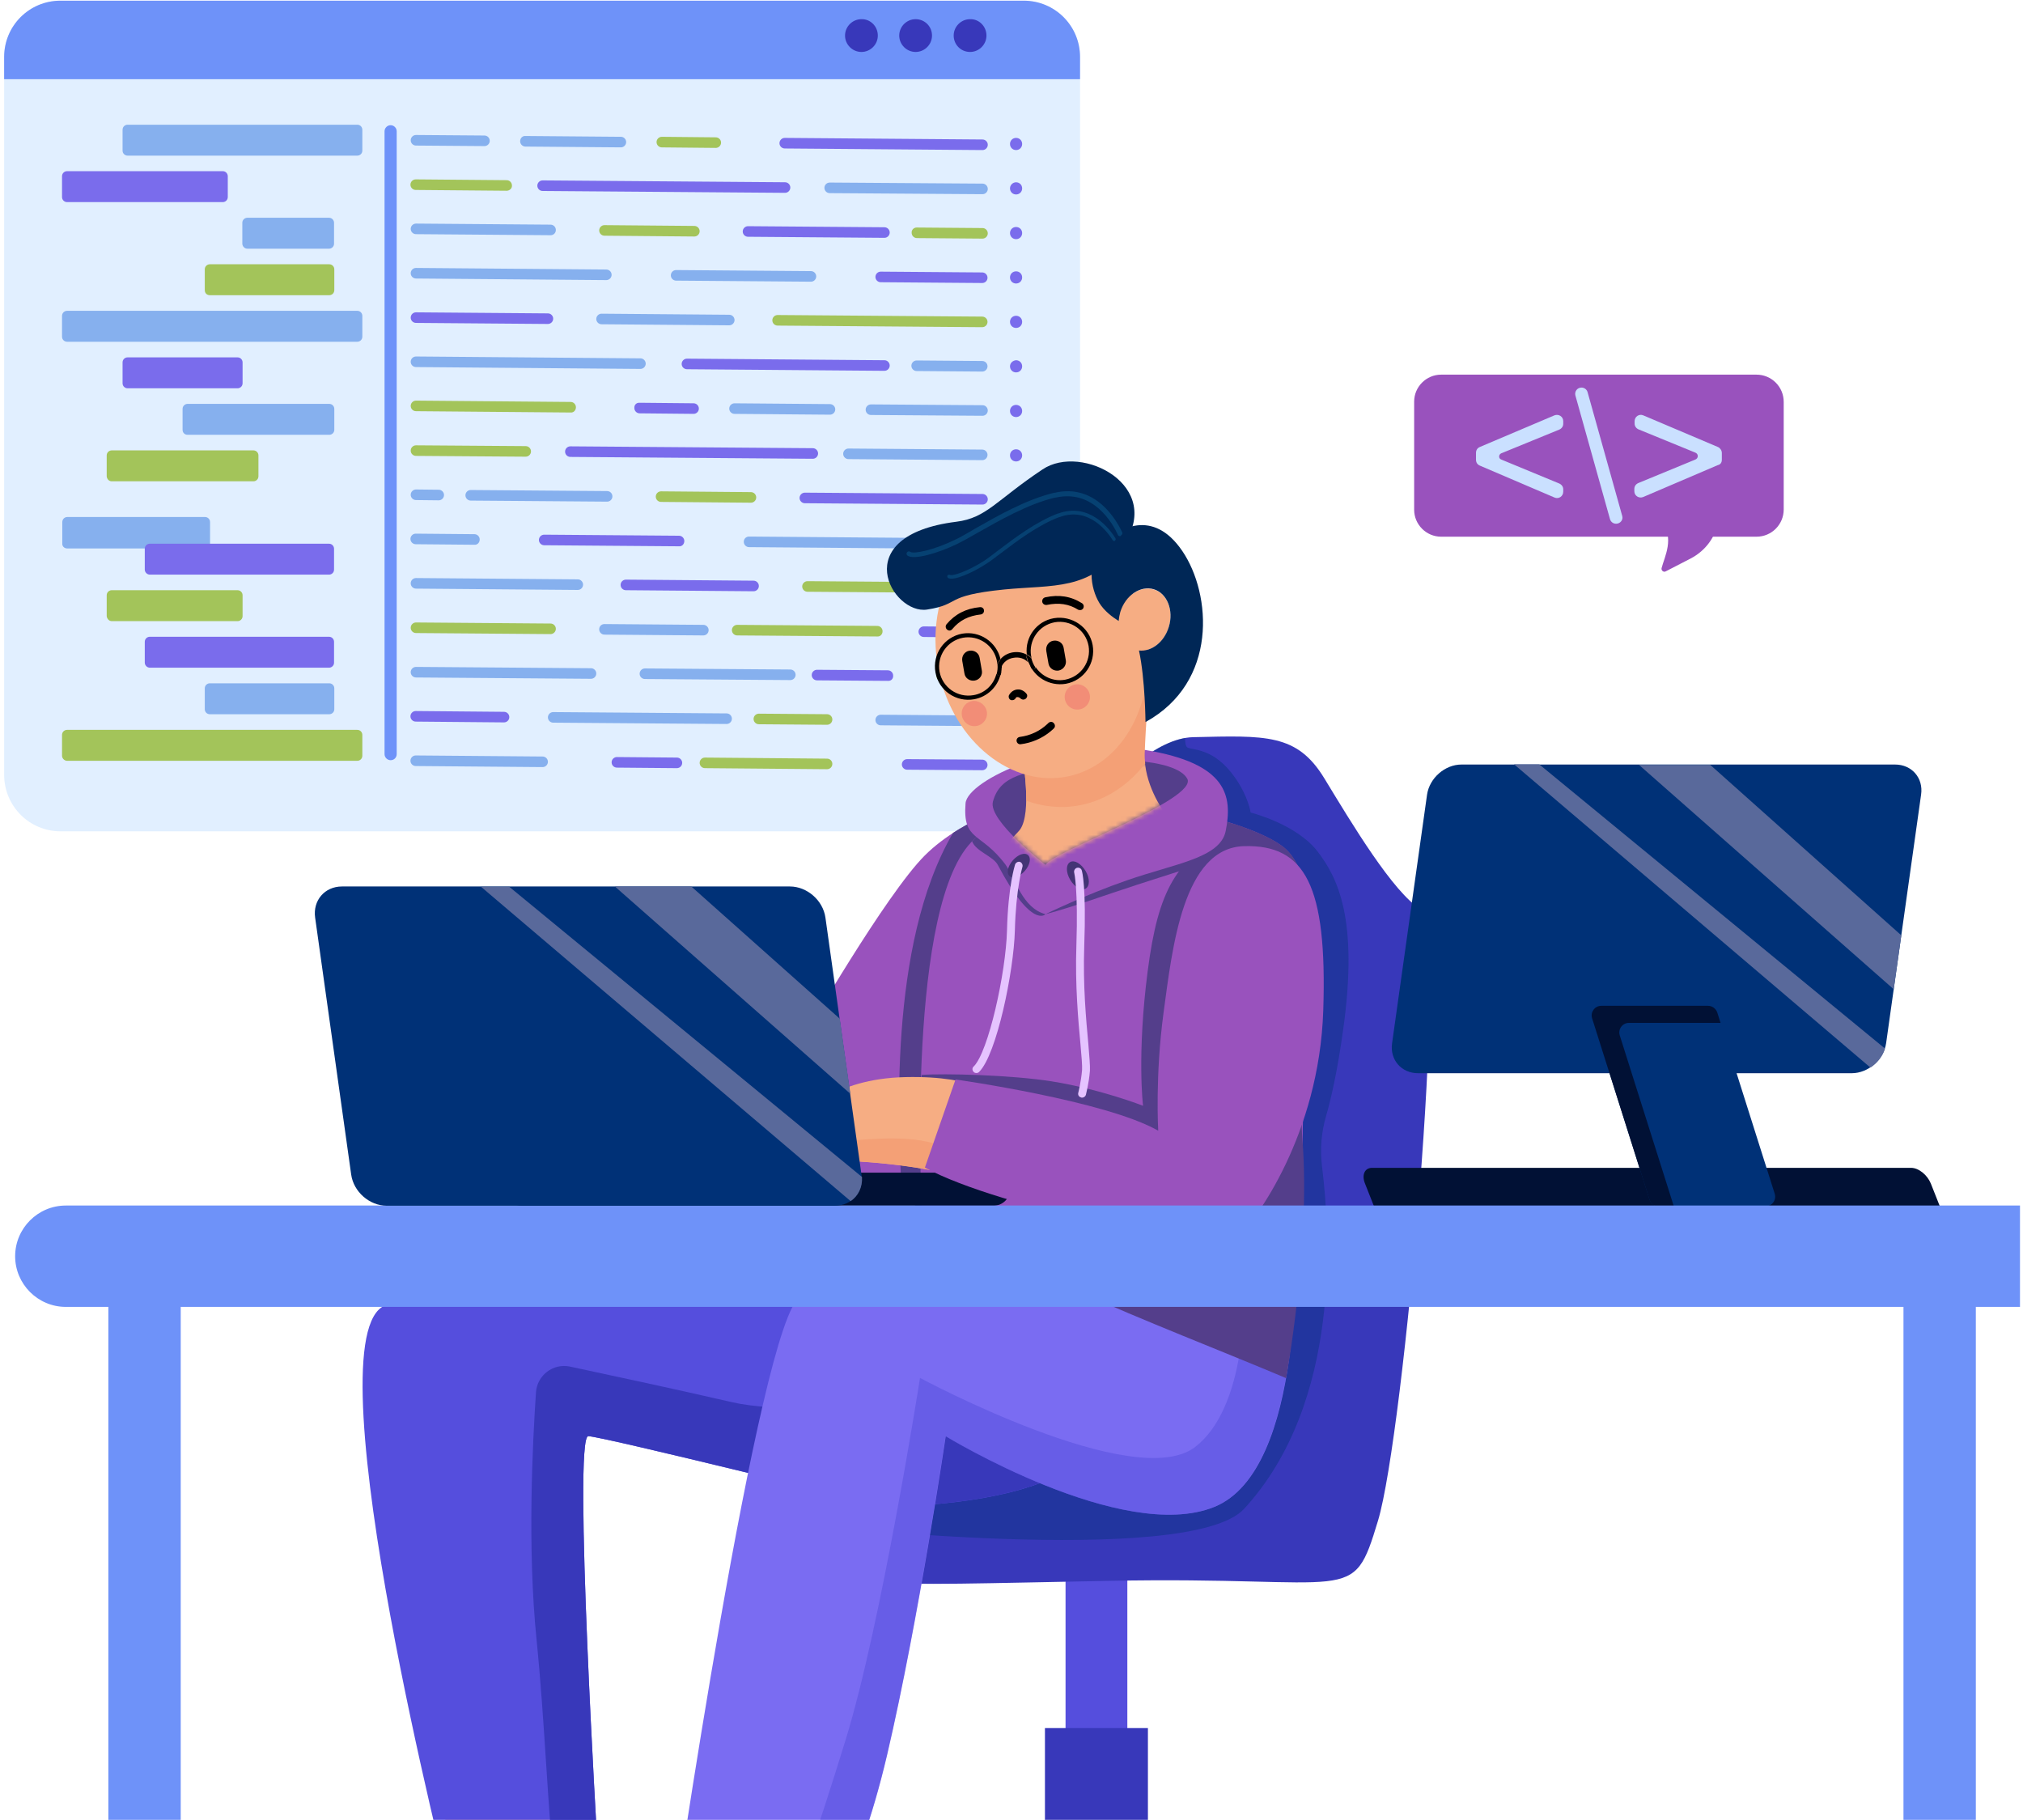 <svg width="418" height="376" viewBox="0 0 418 376" fill="none" xmlns="http://www.w3.org/2000/svg">
<g clip-path="url(#clip0_4475_9441)">
<path d="M362.931 110.889H297.768C294.709 110.889 292.197 108.376 292.197 105.317V82.978C292.197 79.919 294.709 77.406 297.768 77.406H362.931C366.044 77.406 368.557 79.919 368.557 83.032V105.263C368.557 108.376 366.044 110.889 362.931 110.889Z" fill="#9952BD"/>
<path d="M342.993 107.062L343.321 107.663C346.052 111.214 343.922 115.037 343.321 117.386C343.212 117.877 343.758 118.314 344.195 118.041L349.384 115.365C352.388 113.781 354.518 110.941 355.01 107.663L355.119 107.062H342.993Z" fill="#9952BD"/>
<path d="M355.773 94.998V93.578C355.773 93.087 355.446 92.595 355.009 92.376L339.551 85.822C338.677 85.44 337.749 86.095 337.749 87.024V87.515C337.749 88.061 338.076 88.498 338.568 88.717L350.311 93.523C350.967 93.797 350.967 94.671 350.311 94.944L338.513 99.805C338.022 100.023 337.694 100.46 337.694 101.007V101.498C337.694 102.427 338.623 103.027 339.496 102.7L354.954 96.091C355.5 95.981 355.773 95.544 355.773 94.998Z" fill="#CAE0FF"/>
<path d="M335.181 106.569L328.026 81.007C327.862 80.46 327.371 80.078 326.77 80.078C325.896 80.078 325.295 80.897 325.514 81.717L332.669 107.279C332.833 107.825 333.324 108.208 333.925 108.208C334.799 108.208 335.455 107.389 335.181 106.569Z" fill="#CAE0FF"/>
<path d="M305.742 96.187L321.199 102.796C322.073 103.179 323.002 102.523 323.002 101.595V101.103C323.002 100.557 322.674 100.12 322.183 99.901L310.166 94.931C309.62 94.712 309.62 93.948 310.166 93.674L322.183 88.759C322.674 88.54 323.002 88.103 323.002 87.557V87.011C323.002 86.082 322.073 85.481 321.199 85.809L305.742 92.364C305.25 92.582 304.977 93.019 304.977 93.565V94.985C304.977 95.532 305.25 95.969 305.742 96.187Z" fill="#CAE0FF"/>
<path d="M12.49 171.759H211.528C217.973 171.759 223.162 166.516 223.162 160.07V11.775C223.162 5.33 217.973 0.141 211.528 0.141H12.49C6.044 0.141 0.856 5.33 0.856 11.775V160.07C0.856 166.516 6.044 171.759 12.49 171.759Z" fill="#E1EFFF"/>
<path d="M12.49 0.141H211.528C217.973 0.141 223.162 5.33 223.162 11.775V16.363H0.856V11.775C0.856 5.33 6.044 0.141 12.49 0.141Z" fill="#6E92F9"/>
<path d="M181.378 7.349C181.378 9.206 179.849 10.735 177.991 10.735C176.134 10.735 174.605 9.206 174.605 7.349C174.605 5.492 176.134 3.962 177.991 3.962C179.849 3.908 181.378 5.437 181.378 7.349Z" fill="#3838BA"/>
<path d="M192.575 7.347C192.575 9.205 191.046 10.734 189.189 10.734C187.332 10.734 185.802 9.205 185.802 7.347C185.802 5.49 187.332 3.961 189.189 3.961C191.046 3.961 192.575 5.436 192.575 7.347Z" fill="#3838BA"/>
<path d="M203.826 7.349C203.826 9.206 202.297 10.735 200.44 10.735C198.528 10.735 197.053 9.206 197.053 7.349C197.053 5.492 198.583 3.962 200.44 3.962C202.297 3.908 203.826 5.437 203.826 7.349Z" fill="#3838BA"/>
<path d="M80.712 157.066C80.056 157.066 79.455 156.52 79.455 155.81V27.123C79.455 26.468 80.001 25.867 80.712 25.867C81.367 25.867 81.968 26.413 81.968 27.123V155.81C81.968 156.52 81.422 157.066 80.712 157.066Z" fill="#6E92F9"/>
<path d="M13.91 113.32H42.367C42.968 113.32 43.405 112.829 43.405 112.282V107.858C43.405 107.257 42.914 106.82 42.367 106.82H13.91C13.309 106.82 12.872 107.312 12.872 107.858V112.282C12.818 112.883 13.309 113.32 13.91 113.32Z" fill="#86B0EE"/>
<path d="M26.364 32.156H73.829C74.376 32.156 74.867 31.719 74.867 31.119V26.803C74.867 26.257 74.43 25.766 73.829 25.766H26.364C25.818 25.766 25.326 26.203 25.326 26.803V31.119C25.326 31.719 25.818 32.156 26.364 32.156Z" fill="#86B0EE"/>
<path d="M13.855 41.758H46.027C46.573 41.758 47.065 41.321 47.065 40.72V36.405C47.065 35.859 46.627 35.367 46.027 35.367H13.855C13.309 35.367 12.817 35.804 12.817 36.405V40.72C12.817 41.321 13.309 41.758 13.855 41.758Z" fill="#7A6CEC"/>
<path d="M51.107 51.383H67.985C68.531 51.383 69.022 50.946 69.022 50.345V46.03C69.022 45.484 68.585 44.992 67.985 44.992H51.107C50.561 44.992 50.069 45.429 50.069 46.03V50.4C50.124 50.946 50.561 51.383 51.107 51.383Z" fill="#86B0EE"/>
<path d="M43.35 60.992H68.038C68.585 60.992 69.076 60.555 69.076 59.954V55.639C69.076 55.093 68.639 54.602 68.038 54.602H43.35C42.804 54.602 42.312 55.038 42.312 55.639V59.954C42.312 60.555 42.749 60.992 43.35 60.992Z" fill="#A3C45A"/>
<path d="M13.856 70.609H73.829C74.376 70.609 74.867 70.172 74.867 69.572V65.257C74.867 64.71 74.43 64.219 73.829 64.219H13.856C13.31 64.219 12.818 64.656 12.818 65.257V69.572C12.818 70.172 13.31 70.609 13.856 70.609Z" fill="#86B0EE"/>
<path d="M43.35 147.57H68.038C68.585 147.57 69.076 147.133 69.076 146.533V142.217C69.076 141.671 68.639 141.18 68.038 141.18H43.35C42.804 141.18 42.312 141.617 42.312 142.217V146.533C42.312 147.079 42.749 147.57 43.35 147.57Z" fill="#86B0EE"/>
<path d="M13.856 157.188H73.829C74.376 157.188 74.867 156.751 74.867 156.15V151.835C74.867 151.288 74.43 150.797 73.829 150.797H13.856C13.31 150.797 12.818 151.234 12.818 151.835V156.15C12.818 156.696 13.31 157.188 13.856 157.188Z" fill="#A3C45A"/>
<path d="M26.363 80.227H49.085C49.631 80.227 50.123 79.79 50.123 79.189V74.874C50.123 74.328 49.686 73.836 49.085 73.836H26.363C25.817 73.836 25.325 74.273 25.325 74.874V79.189C25.325 79.79 25.817 80.227 26.363 80.227Z" fill="#7A6CEC"/>
<path d="M38.762 89.836H68.038C68.585 89.836 69.076 89.399 69.076 88.798V84.483C69.076 83.937 68.639 83.445 68.038 83.445H38.762C38.215 83.445 37.724 83.882 37.724 84.483V88.798C37.724 89.399 38.161 89.836 38.762 89.836Z" fill="#86B0EE"/>
<path d="M23.085 99.445H52.362C52.908 99.445 53.399 99.008 53.399 98.407V94.093C53.399 93.546 52.962 93.055 52.362 93.055H23.085C22.539 93.055 22.047 93.492 22.047 94.093V98.407C22.102 99.008 22.539 99.445 23.085 99.445Z" fill="#A3C45A"/>
<path d="M30.952 118.727H67.985C68.531 118.727 69.022 118.29 69.022 117.689V113.374C69.022 112.828 68.585 112.336 67.985 112.336H30.952C30.406 112.336 29.914 112.773 29.914 113.374V117.689C29.914 118.235 30.406 118.727 30.952 118.727Z" fill="#7A6CEC"/>
<path d="M23.086 128.336H49.085C49.631 128.336 50.123 127.899 50.123 127.298V122.983C50.123 122.437 49.686 121.945 49.085 121.945H23.086C22.54 121.945 22.048 122.382 22.048 122.983V127.298C22.103 127.844 22.54 128.336 23.086 128.336Z" fill="#A3C45A"/>
<path d="M30.952 137.953H67.985C68.531 137.953 69.022 137.516 69.022 136.915V132.6C69.022 132.054 68.585 131.562 67.985 131.562H30.952C30.406 131.562 29.914 131.999 29.914 132.6V136.915C29.914 137.462 30.406 137.953 30.952 137.953Z" fill="#7A6CEC"/>
<path d="M104.689 39.411L85.899 39.247C85.299 39.247 84.807 38.756 84.807 38.155C84.807 37.554 85.299 37.062 85.899 37.062L104.689 37.226C105.29 37.226 105.781 37.718 105.781 38.319C105.836 38.92 105.29 39.411 104.689 39.411Z" fill="#A3C45A"/>
<path d="M162.205 39.841L112.118 39.458C111.517 39.458 111.026 38.967 111.026 38.366C111.026 37.765 111.517 37.273 112.118 37.273L162.205 37.656C162.806 37.656 163.298 38.147 163.298 38.748C163.298 39.349 162.806 39.841 162.205 39.841Z" fill="#7A6CEC"/>
<path d="M171.436 37.719L203.007 37.937C203.608 37.937 204.1 38.429 204.1 39.03C204.1 39.63 203.608 40.122 203.007 40.122L171.436 39.904C170.836 39.904 170.344 39.412 170.344 38.811C170.344 38.21 170.836 37.719 171.436 37.719Z" fill="#86B0EE"/>
<path d="M124.9 46.516L143.471 46.679C144.072 46.679 144.563 47.171 144.563 47.772C144.563 48.373 144.072 48.864 143.471 48.864L124.9 48.7C124.299 48.7 123.808 48.209 123.808 47.608C123.808 47.007 124.299 46.516 124.9 46.516Z" fill="#A3C45A"/>
<path d="M113.757 48.599L85.955 48.38C85.354 48.38 84.863 47.889 84.863 47.288C84.863 46.687 85.354 46.195 85.955 46.195L113.757 46.414C114.358 46.414 114.85 46.905 114.85 47.506C114.85 48.162 114.358 48.599 113.757 48.599Z" fill="#86B0EE"/>
<path d="M189.407 47.008L203.007 47.117C203.608 47.117 204.1 47.609 204.1 48.209C204.1 48.81 203.608 49.302 203.007 49.302L189.461 49.193C188.86 49.193 188.369 48.701 188.369 48.1C188.314 47.499 188.806 47.008 189.407 47.008Z" fill="#A3C45A"/>
<path d="M182.744 49.138L154.559 48.919C153.958 48.919 153.467 48.428 153.467 47.827C153.467 47.226 153.958 46.734 154.559 46.734L182.744 46.953C183.344 46.953 183.836 47.444 183.836 48.045C183.836 48.646 183.344 49.138 182.744 49.138Z" fill="#7A6CEC"/>
<path d="M125.282 57.872L85.955 57.544C85.354 57.544 84.862 57.053 84.862 56.452C84.862 55.851 85.354 55.359 85.955 55.359L125.282 55.687C125.882 55.687 126.374 56.179 126.374 56.779C126.374 57.38 125.882 57.872 125.282 57.872Z" fill="#86B0EE"/>
<path d="M167.559 58.2L139.702 57.982C139.102 57.982 138.61 57.49 138.61 56.889C138.61 56.288 139.102 55.797 139.702 55.797L167.559 56.015C168.16 56.015 168.651 56.507 168.651 57.108C168.651 57.709 168.16 58.2 167.559 58.2Z" fill="#86B0EE"/>
<path d="M181.977 56.125L202.952 56.289C203.552 56.289 204.044 56.781 204.044 57.381C204.044 57.982 203.552 58.474 202.952 58.474L181.977 58.31C181.376 58.31 180.885 57.818 180.885 57.217C180.885 56.617 181.376 56.125 181.977 56.125Z" fill="#7A6CEC"/>
<path d="M113.209 66.935L85.954 66.716C85.353 66.716 84.861 66.225 84.861 65.624C84.861 65.023 85.353 64.531 85.954 64.531L113.209 64.75C113.81 64.75 114.302 65.241 114.302 65.842C114.302 66.443 113.81 66.935 113.209 66.935Z" fill="#7A6CEC"/>
<path d="M150.681 67.216L124.299 66.997C123.698 66.997 123.207 66.506 123.207 65.905C123.207 65.304 123.698 64.812 124.299 64.812L150.681 65.031C151.282 65.031 151.773 65.523 151.773 66.123C151.773 66.724 151.282 67.216 150.681 67.216Z" fill="#86B0EE"/>
<path d="M160.675 65.086L202.952 65.414C203.552 65.414 204.044 65.905 204.044 66.506C204.044 67.107 203.552 67.599 202.952 67.599L160.675 67.271C160.074 67.271 159.583 66.779 159.583 66.178C159.583 65.578 160.074 65.086 160.675 65.086Z" fill="#A3C45A"/>
<path d="M132.328 76.223L85.954 75.841C85.354 75.841 84.862 75.35 84.862 74.749C84.862 74.148 85.354 73.656 85.954 73.656L132.328 74.039C132.928 74.039 133.42 74.53 133.42 75.131C133.42 75.732 132.928 76.223 132.328 76.223Z" fill="#86B0EE"/>
<path d="M189.406 74.477L202.952 74.586C203.552 74.586 204.044 75.077 204.044 75.678C204.044 76.279 203.552 76.771 202.952 76.771L189.406 76.661C188.805 76.661 188.313 76.17 188.313 75.569C188.313 74.968 188.805 74.477 189.406 74.477Z" fill="#86B0EE"/>
<path d="M182.744 76.614L141.942 76.286C141.341 76.286 140.849 75.795 140.849 75.194C140.849 74.593 141.341 74.102 141.942 74.102L182.744 74.429C183.344 74.429 183.836 74.921 183.836 75.522C183.836 76.123 183.344 76.614 182.744 76.614Z" fill="#7A6CEC"/>
<path d="M113.757 131.013L85.955 130.794C85.354 130.794 84.863 130.303 84.863 129.702C84.863 129.101 85.354 128.609 85.955 128.609L113.757 128.828C114.358 128.828 114.85 129.319 114.85 129.92C114.85 130.521 114.358 131.013 113.757 131.013Z" fill="#A3C45A"/>
<path d="M124.899 128.938L145.328 129.101C145.928 129.101 146.42 129.593 146.42 130.194C146.42 130.795 145.928 131.286 145.328 131.286L124.899 131.122C124.299 131.122 123.807 130.631 123.807 130.03C123.807 129.374 124.299 128.938 124.899 128.938Z" fill="#86B0EE"/>
<path d="M190.88 129.422L202.952 129.531C203.552 129.531 204.044 130.023 204.044 130.624C204.044 131.224 203.552 131.716 202.952 131.716L190.88 131.607C190.28 131.607 189.788 131.115 189.788 130.514C189.788 129.913 190.28 129.422 190.88 129.422Z" fill="#7A6CEC"/>
<path d="M181.268 131.505L152.319 131.286C151.718 131.286 151.227 130.795 151.227 130.194C151.227 129.593 151.718 129.102 152.319 129.102L181.268 129.32C181.869 129.32 182.36 129.812 182.36 130.412C182.36 131.068 181.869 131.559 181.268 131.505Z" fill="#A3C45A"/>
<path d="M122.115 140.247L85.956 139.974C85.355 139.974 84.863 139.482 84.863 138.881C84.863 138.281 85.355 137.789 85.956 137.789L122.115 138.062C122.715 138.062 123.207 138.554 123.207 139.155C123.207 139.755 122.715 140.247 122.115 140.247Z" fill="#86B0EE"/>
<path d="M194.595 138.594L202.952 138.648C203.552 138.648 204.044 139.14 204.044 139.741C204.044 140.342 203.552 140.833 202.952 140.833L194.595 140.779C193.994 140.779 193.502 140.287 193.502 139.686C193.502 139.085 193.994 138.594 194.595 138.594Z" fill="#A3C45A"/>
<path d="M133.257 138.109L163.298 138.328C163.899 138.328 164.391 138.819 164.391 139.42C164.391 140.021 163.899 140.513 163.298 140.513L133.257 140.294C132.656 140.294 132.164 139.803 132.164 139.202C132.164 138.601 132.656 138.109 133.257 138.109Z" fill="#86B0EE"/>
<path d="M183.453 140.677L168.815 140.568C168.214 140.568 167.722 140.076 167.722 139.475C167.722 138.874 168.214 138.383 168.815 138.383L183.453 138.492C184.054 138.492 184.546 138.984 184.546 139.584C184.6 140.24 184.109 140.731 183.453 140.677Z" fill="#7A6CEC"/>
<path d="M114.304 147.125L150.135 147.398C150.736 147.398 151.228 147.89 151.228 148.491C151.228 149.091 150.736 149.583 150.135 149.583L114.304 149.31C113.703 149.31 113.211 148.818 113.211 148.217C113.211 147.617 113.703 147.125 114.304 147.125Z" fill="#86B0EE"/>
<path d="M104.143 149.255L85.9 149.091C85.299 149.091 84.807 148.599 84.807 147.999C84.807 147.398 85.299 146.906 85.9 146.906L104.143 147.07C104.744 147.07 105.235 147.562 105.235 148.163C105.235 148.763 104.744 149.255 104.143 149.255Z" fill="#7A6CEC"/>
<path d="M170.891 149.747L156.799 149.638C156.198 149.638 155.706 149.146 155.706 148.546C155.706 147.945 156.198 147.453 156.799 147.453L170.891 147.562C171.492 147.562 171.983 148.054 171.983 148.655C171.983 149.256 171.492 149.747 170.891 149.747Z" fill="#A3C45A"/>
<path d="M181.977 147.672L202.952 147.836C203.552 147.836 204.044 148.327 204.044 148.928C204.044 149.529 203.552 150.021 202.952 150.021L181.977 149.857C181.376 149.857 180.885 149.365 180.885 148.764C180.885 148.163 181.376 147.672 181.977 147.672Z" fill="#86B0EE"/>
<path d="M127.467 156.414L139.866 156.523C140.466 156.523 140.958 157.015 140.958 157.616C140.958 158.217 140.466 158.708 139.866 158.708L127.467 158.599C126.866 158.599 126.374 158.107 126.374 157.506C126.374 156.906 126.866 156.414 127.467 156.414Z" fill="#7A6CEC"/>
<path d="M112.119 158.489L85.9 158.271C85.3 158.271 84.808 157.779 84.808 157.178C84.808 156.578 85.3 156.086 85.9 156.086L112.119 156.304C112.719 156.304 113.211 156.796 113.211 157.397C113.211 157.998 112.719 158.489 112.119 158.489Z" fill="#86B0EE"/>
<path d="M170.891 158.927L145.656 158.708C145.055 158.708 144.564 158.217 144.564 157.616C144.564 157.015 145.055 156.523 145.656 156.523L170.891 156.742C171.492 156.742 171.983 157.234 171.983 157.834C171.983 158.435 171.492 158.927 170.891 158.927Z" fill="#A3C45A"/>
<path d="M187.439 156.844L202.952 156.953C203.552 156.953 204.044 157.445 204.044 158.045C204.044 158.646 203.552 159.138 202.952 159.138L187.439 159.029C186.838 159.029 186.347 158.537 186.347 157.936C186.347 157.335 186.838 156.844 187.439 156.844Z" fill="#7A6CEC"/>
<path d="M108.568 28.098L128.286 28.262C128.887 28.262 129.379 28.753 129.379 29.354C129.379 29.955 128.887 30.447 128.286 30.447L108.568 30.283C107.968 30.283 107.476 29.791 107.476 29.19C107.476 28.535 107.968 28.043 108.568 28.098Z" fill="#86B0EE"/>
<path d="M100.102 30.185L85.955 30.076C85.354 30.076 84.863 29.584 84.863 28.983C84.863 28.382 85.354 27.891 85.955 27.891L100.102 28C100.703 28 101.194 28.491 101.194 29.092C101.194 29.693 100.703 30.185 100.102 30.185Z" fill="#86B0EE"/>
<path d="M162.151 28.492L203.007 28.82C203.608 28.82 204.1 29.311 204.1 29.912C204.1 30.513 203.608 31.005 203.007 31.005L162.151 30.677C161.55 30.677 161.058 30.185 161.058 29.585C161.058 28.984 161.55 28.492 162.151 28.492Z" fill="#7A6CEC"/>
<path d="M147.895 30.56L136.752 30.451C136.151 30.451 135.66 29.959 135.66 29.358C135.66 28.757 136.151 28.266 136.752 28.266L147.895 28.375C148.496 28.375 148.987 28.866 148.987 29.467C148.987 30.068 148.496 30.56 147.895 30.56Z" fill="#A3C45A"/>
<path d="M108.622 94.356L85.955 94.193C85.354 94.193 84.862 93.701 84.862 93.1C84.862 92.499 85.354 92.008 85.955 92.008L108.622 92.172C109.223 92.172 109.715 92.663 109.715 93.264C109.715 93.865 109.223 94.356 108.622 94.356Z" fill="#A3C45A"/>
<path d="M175.313 92.672L202.952 92.89C203.552 92.89 204.044 93.382 204.044 93.983C204.044 94.584 203.552 95.075 202.952 95.075L175.313 94.857C174.713 94.857 174.221 94.365 174.221 93.764C174.221 93.163 174.713 92.672 175.313 92.672Z" fill="#86B0EE"/>
<path d="M167.941 94.786L117.854 94.404C117.253 94.404 116.761 93.912 116.761 93.311C116.761 92.71 117.253 92.219 117.854 92.219L167.941 92.601C168.542 92.601 169.033 93.093 169.033 93.694C169.033 94.294 168.542 94.786 167.941 94.786Z" fill="#7A6CEC"/>
<path d="M97.262 101.242L125.447 101.461C126.047 101.461 126.539 101.952 126.539 102.553C126.539 103.154 126.047 103.645 125.447 103.645L97.262 103.427C96.662 103.427 96.17 102.935 96.17 102.335C96.17 101.734 96.662 101.242 97.262 101.242Z" fill="#86B0EE"/>
<path d="M90.652 103.372L85.954 103.318C85.353 103.318 84.862 102.826 84.862 102.225C84.862 101.624 85.353 101.133 85.954 101.133L90.652 101.187C91.253 101.187 91.744 101.679 91.744 102.28C91.744 102.881 91.253 103.372 90.652 103.372Z" fill="#86B0EE"/>
<path d="M155.161 103.864L136.589 103.7C135.989 103.7 135.497 103.209 135.497 102.608C135.497 102.007 135.989 101.516 136.589 101.516L155.161 101.679C155.761 101.679 156.253 102.171 156.253 102.772C156.253 103.373 155.761 103.864 155.161 103.864Z" fill="#A3C45A"/>
<path d="M166.302 101.789L203.007 102.062C203.608 102.062 204.1 102.554 204.1 103.155C204.1 103.755 203.608 104.247 203.007 104.247L166.302 103.974C165.701 103.974 165.21 103.482 165.21 102.881C165.21 102.281 165.701 101.789 166.302 101.789Z" fill="#7A6CEC"/>
<path d="M98.026 112.552L85.9 112.443C85.299 112.443 84.808 111.951 84.808 111.35C84.808 110.749 85.299 110.258 85.9 110.258L98.026 110.367C98.627 110.367 99.118 110.859 99.118 111.459C99.118 112.115 98.627 112.607 98.026 112.552Z" fill="#86B0EE"/>
<path d="M154.777 110.859L203.007 111.242C203.608 111.242 204.1 111.733 204.1 112.334C204.1 112.935 203.608 113.427 203.007 113.427L154.777 113.044C154.176 113.044 153.685 112.553 153.685 111.952C153.685 111.296 154.176 110.859 154.777 110.859Z" fill="#86B0EE"/>
<path d="M140.302 112.872L112.446 112.654C111.845 112.654 111.353 112.162 111.353 111.561C111.353 110.96 111.845 110.469 112.446 110.469L140.302 110.687C140.903 110.687 141.395 111.179 141.395 111.78C141.395 112.435 140.903 112.927 140.302 112.872Z" fill="#7A6CEC"/>
<path d="M155.705 122.161L129.324 121.943C128.723 121.943 128.231 121.451 128.231 120.85C128.231 120.249 128.723 119.758 129.324 119.758L155.705 119.976C156.306 119.976 156.798 120.468 156.798 121.069C156.798 121.67 156.306 122.161 155.705 122.161Z" fill="#7A6CEC"/>
<path d="M119.382 121.888L85.954 121.615C85.353 121.615 84.862 121.123 84.862 120.522C84.862 119.921 85.353 119.43 85.954 119.43L119.382 119.703C119.983 119.703 120.475 120.194 120.475 120.795C120.475 121.396 119.983 121.888 119.382 121.888Z" fill="#86B0EE"/>
<path d="M166.848 120.078L203.007 120.351C203.608 120.351 204.1 120.843 204.1 121.444C204.1 122.044 203.608 122.536 203.007 122.536L166.848 122.263C166.247 122.263 165.756 121.771 165.756 121.171C165.756 120.57 166.247 120.078 166.848 120.078Z" fill="#A3C45A"/>
<path d="M132.165 83.215L143.308 83.324C143.909 83.324 144.4 83.816 144.4 84.417C144.4 85.018 143.909 85.509 143.308 85.509L132.165 85.4C131.564 85.4 131.073 84.908 131.073 84.308C131.018 83.652 131.51 83.16 132.165 83.215Z" fill="#7A6CEC"/>
<path d="M179.957 83.555L203.007 83.719C203.608 83.719 204.1 84.21 204.1 84.811C204.1 85.412 203.608 85.903 203.007 85.903L179.957 85.74C179.356 85.74 178.865 85.248 178.865 84.647C178.865 84.046 179.356 83.555 179.957 83.555Z" fill="#86B0EE"/>
<path d="M117.908 85.231L85.954 84.958C85.354 84.958 84.862 84.467 84.862 83.866C84.862 83.265 85.354 82.773 85.954 82.773L117.908 83.046C118.508 83.046 119 83.538 119 84.139C119 84.794 118.508 85.286 117.908 85.231Z" fill="#A3C45A"/>
<path d="M171.491 85.677L151.772 85.513C151.172 85.513 150.68 85.021 150.68 84.421C150.68 83.82 151.172 83.328 151.772 83.328L171.491 83.492C172.091 83.492 172.583 83.984 172.583 84.584C172.583 85.185 172.091 85.677 171.491 85.677Z" fill="#86B0EE"/>
<path d="M208.689 29.748C208.689 30.459 209.235 31.005 209.945 31.005C210.655 31.005 211.201 30.459 211.201 29.748C211.201 29.038 210.655 28.492 209.945 28.492C209.235 28.492 208.689 29.038 208.689 29.748Z" fill="#7A6CEC"/>
<path d="M208.689 38.92C208.689 39.63 209.235 40.177 209.945 40.177C210.655 40.177 211.201 39.63 211.201 38.92C211.201 38.21 210.655 37.664 209.945 37.664C209.235 37.664 208.689 38.265 208.689 38.92Z" fill="#7A6CEC"/>
<path d="M208.689 48.155C208.689 48.865 209.235 49.411 209.945 49.411C210.655 49.411 211.201 48.865 211.201 48.155C211.201 47.445 210.655 46.898 209.945 46.898C209.235 46.898 208.689 47.445 208.689 48.155Z" fill="#7A6CEC"/>
<path d="M208.689 57.319C208.689 58.029 209.235 58.575 209.945 58.575C210.655 58.575 211.201 58.029 211.201 57.319C211.201 56.609 210.655 56.062 209.945 56.062C209.235 56.062 208.689 56.609 208.689 57.319Z" fill="#7A6CEC"/>
<path d="M208.689 66.499C208.689 67.209 209.235 67.755 209.945 67.755C210.655 67.755 211.201 67.209 211.201 66.499C211.201 65.788 210.655 65.242 209.945 65.242C209.235 65.242 208.689 65.788 208.689 66.499Z" fill="#7A6CEC"/>
<path d="M208.689 75.686C208.689 76.396 209.235 76.942 209.945 76.942C210.655 76.942 211.201 76.396 211.201 75.686C211.201 74.976 210.655 74.43 209.945 74.43C209.235 74.484 208.689 75.031 208.689 75.686Z" fill="#7A6CEC"/>
<path d="M208.689 84.912C208.689 85.623 209.235 86.169 209.945 86.169C210.655 86.169 211.201 85.623 211.201 84.912C211.201 84.203 210.655 83.656 209.945 83.656C209.235 83.656 208.689 84.203 208.689 84.912Z" fill="#7A6CEC"/>
<path d="M208.689 94.084C208.689 94.794 209.235 95.341 209.945 95.341C210.655 95.341 211.201 94.794 211.201 94.084C211.201 93.374 210.655 92.828 209.945 92.828C209.235 92.828 208.689 93.374 208.689 94.084Z" fill="#7A6CEC"/>
<path d="M208.689 103.264C208.689 103.974 209.235 104.52 209.945 104.52C210.655 104.52 211.201 103.974 211.201 103.264C211.201 102.554 210.655 102.008 209.945 102.008C209.235 102.008 208.689 102.609 208.689 103.264Z" fill="#7A6CEC"/>
<path d="M208.689 112.444C208.689 113.154 209.235 113.7 209.945 113.7C210.655 113.7 211.201 113.154 211.201 112.444C211.201 111.734 210.655 111.188 209.945 111.188C209.235 111.242 208.689 111.788 208.689 112.444Z" fill="#7A6CEC"/>
<path d="M208.689 121.67C208.689 122.38 209.235 122.927 209.945 122.927C210.655 122.927 211.201 122.38 211.201 121.67C211.201 120.96 210.655 120.414 209.945 120.414C209.235 120.414 208.689 120.96 208.689 121.67Z" fill="#7A6CEC"/>
<path d="M208.689 130.842C208.689 131.552 209.235 132.098 209.945 132.098C210.655 132.098 211.201 131.552 211.201 130.842C211.201 130.132 210.655 129.586 209.945 129.586C209.235 129.586 208.689 130.132 208.689 130.842Z" fill="#7A6CEC"/>
<path d="M208.689 140.022C208.689 140.732 209.235 141.278 209.945 141.278C210.655 141.278 211.201 140.732 211.201 140.022C211.201 139.312 210.655 138.766 209.945 138.766C209.235 138.766 208.689 139.366 208.689 140.022Z" fill="#7A6CEC"/>
<path d="M208.689 149.256C208.689 149.966 209.235 150.513 209.945 150.513C210.655 150.513 211.201 149.966 211.201 149.256C211.201 148.546 210.655 148 209.945 148C209.235 148 208.689 148.546 208.689 149.256Z" fill="#7A6CEC"/>
<path d="M208.689 158.436C208.689 159.146 209.235 159.692 209.945 159.692C210.655 159.692 211.201 159.146 211.201 158.436C211.201 157.726 210.655 157.18 209.945 157.18C209.235 157.18 208.689 157.726 208.689 158.436Z" fill="#7A6CEC"/>
<path d="M90.761 369.347L96.304 398.241C96.304 398.241 125.702 397.793 125.254 396.393C124.806 395.049 123.518 391.185 123.518 391.185C123.518 391.185 122.79 370.579 122.734 369.291C122.734 368.059 90.761 369.347 90.761 369.347Z" fill="#F6AD83"/>
<path d="M220.168 303.719H232.935V375.56H220.168V303.719Z" fill="#554EDD"/>
<path d="M211.264 186.017C211.264 186.017 231.59 152.644 246.541 152.308C261.491 151.972 267.987 151.524 273.642 160.819C279.298 170.115 287.865 184.449 293.632 187.921C299.344 191.393 290.105 296.383 284.729 314.19C279.354 331.996 280.194 325.613 229.182 326.621C178.171 327.573 170.219 328.693 170.051 319.397C169.939 310.102 177.499 279.025 177.499 279.025C177.499 279.025 209.416 197.776 211.264 186.017Z" fill="#3838BA"/>
<path d="M212.047 165.414C212.047 165.414 199.28 168.606 191.105 176.725C182.985 184.844 166.355 213.738 166.355 213.738L144.349 239.664L191.105 246.159L212.047 165.414Z" fill="#9952BD"/>
<path opacity="0.4" d="M165.962 314.926L186.512 255.683C196.143 230.709 210.086 193.697 211.262 186.025C211.262 186.025 230.132 155.004 244.859 152.484C244.859 153.38 244.971 154.22 245.363 154.444C246.483 155.06 250.85 154.444 255.218 160.716C257.962 164.635 258.41 167.883 258.41 167.883C258.41 167.883 267.929 170.235 272.296 176.002C276.384 181.378 280.696 189.833 277.56 212.511C276.328 221.47 274.984 227.182 273.976 230.653C273.024 233.957 272.744 237.373 273.136 240.789C274.816 254.395 277.336 289.672 257.066 311.734C245.755 324.053 165.962 314.926 165.962 314.926Z" fill="#003177"/>
<path d="M191.104 246.159L186.233 245.095C185.785 234.008 183.265 195.371 196.928 172.077C204.207 167.374 211.99 165.414 211.99 165.414L191.104 246.159Z" fill="#543E8B"/>
<path d="M260.707 283.567C261.603 283.959 262.667 283.399 262.891 282.448C264.347 275.84 269.162 252.826 269.162 235.3C269.162 214.638 275.21 182.272 264.851 174.769C254.492 167.266 212.943 159.09 200.008 174.769C187.074 190.448 190.545 251.874 190.545 251.874C190.545 251.874 230.974 270.857 260.707 283.567Z" fill="#9952BD"/>
<path d="M247.604 239.724L190.153 231.661C190.153 228.077 190.265 226.061 190.433 222.086C195.08 221.75 208.911 222.086 217.366 223.43C227.501 225.054 236.181 228.469 236.181 228.469C236.181 228.469 234.893 217.998 237.132 200.696C239.372 183.337 243.18 178.018 253.315 171.746C253.707 171.466 254.323 170.906 254.939 170.234C259.25 171.634 262.778 173.202 264.906 174.77C269.106 177.794 270.617 184.961 270.897 193.696L247.604 239.724Z" fill="#543E8B"/>
<path d="M183.21 311.341C183.21 311.341 124.751 296.839 121.559 296.727C118.368 296.615 123.519 382.343 123.519 382.343C118.928 384.975 113.944 386.767 108.681 387.663L93.002 390.294C93.002 390.294 64.724 279.536 78.891 270.073C93.002 260.61 207.848 255.29 211.32 256.242C214.847 257.138 267.091 309.045 183.21 311.341Z" fill="#554EDD"/>
<path d="M117.694 282.337C125.254 283.961 138.468 286.761 151.347 289.729C168.762 293.76 218.877 286.705 230.356 285.025C230.356 285.081 230.356 285.193 230.412 285.249C232.204 297.96 223.021 310.223 183.208 311.343C183.208 311.343 124.75 296.84 121.558 296.728C118.366 296.616 123.518 382.344 123.518 382.344C121.558 384.024 119.262 385.2 116.742 385.76L114.559 386.264C113.215 374.505 112.543 355.299 110.863 338.724C108.959 320.078 110.023 298.296 110.751 287.601C111.031 284.129 114.279 281.665 117.694 282.337Z" fill="#3838BA"/>
<path d="M254.829 176.506C233.495 183.169 232.991 183.449 224.312 186.361C219.328 188.041 216.024 188.881 216.024 188.881C216.024 188.881 219.216 181.49 220 181.21C220.616 180.986 239.374 173.034 247.55 168.219C251.077 169.003 254.269 169.955 257.069 170.963C257.181 173.202 256.845 175.834 254.829 176.506Z" fill="#543E8B"/>
<path d="M206.166 178.695C205.214 176.903 201.687 175.951 200.847 173.823C201.687 172.927 202.695 172.087 203.703 171.359C203.815 171.527 203.927 171.639 203.927 171.639C203.927 171.639 212.102 178.863 212.942 183.398C213.782 187.934 216.021 188.886 216.021 188.886C216.021 188.886 213.222 192.078 206.166 178.695Z" fill="#543E8B"/>
<path d="M267.537 256.195C267.537 256.195 269.889 303.679 250.907 311.35C231.924 319.022 195.415 296.736 195.415 296.736C195.415 296.736 189.816 334.756 183.321 362.53C176.825 390.248 168.594 399.431 168.594 399.431L138.693 397.975C138.693 397.975 156.947 272.266 165.402 267.898C173.913 263.475 267.537 256.195 267.537 256.195Z" fill="#7A6CF2"/>
<path opacity="0.5" d="M161.596 399.095C163.948 392.207 168.483 379.776 174.699 359.562C182.146 335.484 190.097 284.697 190.097 284.697C190.097 284.697 234.445 308.551 246.932 298.976C257.179 291.136 258.299 268.794 255.835 257.147C262.947 256.531 267.482 256.195 267.482 256.195C267.482 256.195 269.834 303.679 250.852 311.35C231.87 319.022 195.361 296.736 195.361 296.736C195.361 296.736 189.761 334.756 183.266 362.53C176.77 390.248 168.539 399.431 168.539 399.431L161.596 399.095Z" fill="#554EDD"/>
<path d="M211.318 256.185C211.318 256.185 256.73 270.015 258.186 268.111C259.642 266.208 265.018 206.461 265.018 206.461L270.281 212.116C269.777 220.236 268.545 228.467 269.105 235.354C270.841 256.968 265.746 284.742 265.746 284.742C253.315 279.478 235.508 272.591 222.741 266.768L211.318 256.185Z" fill="#543E8B"/>
<path d="M289.937 257.416H401.311C402.823 257.416 403.495 255.96 402.767 254.168L398.959 244.537C398.231 242.745 396.439 241.289 394.872 241.289H283.497C281.986 241.289 281.314 242.745 282.042 244.537L285.849 254.168C286.577 255.904 288.425 257.416 289.937 257.416Z" fill="#011135"/>
<path d="M293.016 221.739H382.608C386.024 221.739 389.216 218.94 389.72 215.524L396.943 164.176C397.447 160.761 395.039 157.961 391.568 157.961H301.975C298.56 157.961 295.368 160.761 294.864 164.176L287.641 215.524C287.137 218.94 289.545 221.739 293.016 221.739Z" fill="#003177"/>
<path d="M391.288 204.395L338.652 158.031H353.379L392.855 193.252L391.288 204.395Z" fill="#59699B"/>
<path d="M318.102 157.97L389.496 216.653C388.992 218.277 387.872 219.677 386.472 220.573L312.839 157.914H318.102V157.97Z" fill="#59699B"/>
<path d="M342.739 249.235H364.801C366.145 249.235 367.097 247.947 366.705 246.659L354.834 209.142C354.554 208.302 353.826 207.742 352.93 207.742H330.868C329.524 207.742 328.572 209.03 328.964 210.318L340.835 247.835C341.115 248.675 341.843 249.235 342.739 249.235Z" fill="#003177"/>
<path d="M330.869 207.812H352.931C353.771 207.812 354.555 208.372 354.835 209.212L355.507 211.34H336.581C335.237 211.34 334.285 212.628 334.677 213.916L345.876 249.305H342.74C341.9 249.305 341.116 248.745 340.836 247.905L328.965 210.388C328.573 209.1 329.525 207.812 330.869 207.812Z" fill="#011135"/>
<path d="M216.023 188.878C216.023 188.878 224.142 184.902 232.877 181.878C242.844 178.407 252.14 177.287 253.26 171.687C254.659 164.576 253.764 157.744 236.573 154.945C219.383 152.145 199.896 161.104 199.504 165.976C198.888 173.927 202.696 171.799 207.792 178.687C209.751 181.486 211.263 187.646 216.023 188.878Z" fill="#9952BD"/>
<path d="M216.024 178.683C216.024 178.683 204.097 169.5 205.161 165.637C206.672 159.925 212.216 159.645 220.167 157.965C228.062 156.285 242.957 156.621 245.309 160.877C247.661 165.133 217.703 175.828 216.024 178.683Z" fill="#543E8B"/>
<path d="M205.271 249.12H107.784C105.88 249.12 104.368 247.553 104.368 245.705C104.368 243.801 105.936 242.289 107.784 242.289H205.271C207.175 242.289 208.687 243.857 208.687 245.705C208.743 247.553 207.175 249.12 205.271 249.12Z" fill="#011135"/>
<path d="M206.169 226.797C206.169 226.797 202.305 222.205 187.075 222.541C171.9 222.877 166.3 230.324 166.3 230.324L169.716 239.676C169.716 239.676 180.803 239.676 191.554 241.635C202.977 243.707 206.169 226.797 206.169 226.797Z" fill="#F6AD83"/>
<path d="M168.651 236.591C172.403 235.975 180.634 234.911 187.242 235.303C196.089 235.863 198.049 239.223 198.049 239.223L197.489 240.903C195.865 241.743 193.905 242.079 191.665 241.631C180.914 239.671 169.827 239.671 169.827 239.671L168.651 236.591Z" fill="#F4A076"/>
<path d="M191.106 241.232L197.433 223.034C197.433 223.034 228.454 227.401 239.317 233.617C239.317 233.617 238.645 222.25 240.437 209.091C242.229 195.932 244.413 175.158 257.068 174.822C269.667 174.486 274.258 182.941 273.418 208.755C272.578 234.569 259.308 252.263 255.892 255.511C252.476 258.759 206.56 249.743 191.106 241.232Z" fill="#9952BD"/>
<mask id="mask0_4475_9441" style="mask-type:luminance" maskUnits="userSpaceOnUse" x="205" y="157" width="41" height="22">
<path d="M216.022 178.678C216.022 178.678 204.151 169.607 205.159 165.799C206.615 160.144 212.159 159.808 220.054 158.016C227.949 156.28 242.732 156.56 245.196 160.648C247.883 165.127 217.758 175.934 216.022 178.678Z" fill="white"/>
</mask>
<g mask="url(#mask0_4475_9441)">
<path d="M211.319 156.794C211.319 156.794 213.279 167.881 210.759 171.409C209.864 172.585 207.176 174.545 208.408 176.505C210.703 180.2 218.375 184.12 218.375 184.12L240.381 167.546C240.381 167.546 236.293 161.946 236.517 155.731C236.741 149.291 237.413 141.508 237.413 141.508L211.319 156.794Z" fill="#F6AD83"/>
</g>
<path d="M236.517 155.785C236.741 149.346 237.413 141.562 237.413 141.562L211.319 156.849C211.319 156.849 212.103 161.273 212.047 165.416C214.735 166.424 217.647 166.872 220.615 166.704C226.998 166.256 232.597 162.953 236.629 157.745C236.517 157.073 236.517 156.401 236.517 155.785Z" fill="#F4A076"/>
<path d="M421.636 270.02H13.6C7.833 270.02 3.129 265.317 3.129 259.549C3.129 253.782 7.833 249.078 13.6 249.078H421.636C427.404 249.078 432.107 253.782 432.107 259.549C432.107 265.317 427.404 270.02 421.636 270.02Z" fill="#6E92F9"/>
<path d="M396.998 436.827H404.557C406.573 436.827 408.253 435.203 408.253 433.131V268.953C408.253 266.938 406.629 265.258 404.557 265.258H396.998C394.982 265.258 393.302 266.882 393.302 268.953V433.131C393.302 435.147 394.982 436.827 396.998 436.827Z" fill="#6E92F9"/>
<path d="M26.087 436.827H33.646C35.662 436.827 37.342 435.203 37.342 433.131V268.953C37.342 266.938 35.718 265.258 33.646 265.258H26.087C24.071 265.258 22.391 266.882 22.391 268.953V433.131C22.447 435.147 24.071 436.827 26.087 436.827Z" fill="#6E92F9"/>
<path d="M209.249 177.789C208.185 179.021 207.905 180.477 208.633 181.037C209.305 181.653 210.705 181.149 211.769 179.917C212.832 178.685 213.112 177.229 212.385 176.669C211.713 176.053 210.313 176.557 209.249 177.789Z" fill="#443475"/>
<path d="M172.515 249.118H79.899C76.371 249.118 73.067 246.263 72.563 242.679L65.116 189.596C64.612 186.068 67.076 183.156 70.66 183.156H163.219C166.747 183.156 170.051 186.012 170.555 189.596L178.002 242.679C178.562 246.207 176.042 249.118 172.515 249.118Z" fill="#003177"/>
<path d="M105.152 183.156L178.114 243.183C178.226 245.311 177.33 247.103 175.762 248.167L99.385 183.212H105.152V183.156Z" fill="#59699B"/>
<path d="M173.523 210.482L175.707 225.992L127.047 183.156H142.838L173.523 210.482Z" fill="#59699B"/>
<path d="M224.31 179.963C225.206 181.475 225.206 183.099 224.31 183.603C223.415 184.107 222.015 183.267 221.119 181.755C220.223 180.243 220.223 178.619 221.119 178.115C222.015 177.611 223.415 178.451 224.31 179.963Z" fill="#443475"/>
<path d="M209.639 108.298C219.327 106.226 229.182 112.386 234.053 122.689C235.341 121.737 236.909 121.345 238.421 121.793C241.165 122.633 242.565 126.105 241.501 129.576C240.773 131.984 239.037 133.72 237.077 134.28C237.973 146.879 231.31 158.078 220.838 160.374C209.136 162.893 197.097 153.318 194.017 138.927C190.937 124.481 197.937 110.818 209.639 108.298Z" fill="#F6AD83"/>
<path d="M201.407 140.609C200.399 140.777 199.447 140.161 199.279 139.153L198.831 136.577C198.663 135.569 199.279 134.617 200.287 134.449C201.295 134.281 202.247 134.897 202.415 135.905L202.863 138.481C203.087 139.489 202.415 140.441 201.407 140.609Z" fill="black"/>
<path d="M218.766 138.539C217.758 138.707 216.806 138.091 216.638 137.083L216.19 134.507C216.022 133.499 216.638 132.547 217.646 132.379C218.654 132.211 219.606 132.827 219.774 133.835L220.222 136.411C220.39 137.363 219.774 138.315 218.766 138.539Z" fill="black"/>
<path d="M196.368 130.259C196.144 130.315 195.92 130.259 195.696 130.091C195.36 129.811 195.304 129.307 195.584 128.971C197.32 126.9 199.56 125.724 202.471 125.444C202.919 125.388 203.311 125.724 203.311 126.116C203.367 126.564 203.031 126.899 202.639 126.955C200.12 127.235 198.272 128.187 196.816 129.923C196.704 130.091 196.536 130.203 196.368 130.259Z" fill="black"/>
<path d="M223.247 126.045C223.471 126.045 223.695 125.877 223.807 125.709C224.031 125.317 223.919 124.869 223.583 124.645C221.288 123.19 218.824 122.798 215.968 123.414C215.52 123.526 215.296 123.918 215.352 124.365C215.464 124.813 215.856 125.037 216.304 124.981C218.768 124.477 220.84 124.757 222.799 125.989C222.911 126.045 223.079 126.045 223.247 126.045Z" fill="black"/>
<path d="M209.864 144.242C209.864 144.186 209.92 144.186 209.92 144.13C209.864 144.186 209.864 144.242 209.864 144.242C209.864 144.186 209.976 144.13 210.032 144.074C209.976 144.13 209.92 144.186 209.864 144.186C209.976 144.13 210.032 144.019 210.144 143.963C210.088 144.019 210.032 144.018 209.976 144.074C210.088 144.018 210.2 144.019 210.312 143.963C210.256 143.963 210.2 143.963 210.088 144.018C210.2 144.018 210.312 144.018 210.424 144.018C210.368 144.018 210.312 144.018 210.2 144.018C210.312 144.018 210.424 144.074 210.592 144.074C210.536 144.074 210.48 144.018 210.424 144.018C210.536 144.074 210.648 144.13 210.704 144.186C210.648 144.13 210.592 144.13 210.536 144.074C210.648 144.13 210.704 144.242 210.816 144.298C210.76 144.242 210.704 144.186 210.704 144.13L210.76 144.186C210.872 144.354 211.04 144.466 211.264 144.522C211.432 144.578 211.712 144.522 211.88 144.41C212.216 144.186 212.384 143.683 212.104 143.347C211.656 142.787 210.984 142.395 210.256 142.451C209.528 142.507 208.912 142.899 208.52 143.571C208.296 143.907 208.464 144.466 208.856 144.634C209.192 144.746 209.64 144.634 209.864 144.242Z" fill="black"/>
<path d="M217.107 151.08C217.275 150.912 217.443 150.8 217.611 150.632L217.723 150.52C218.059 150.24 218.059 149.736 217.723 149.4C217.443 149.064 216.939 149.064 216.603 149.4L216.491 149.512C214.924 151.024 212.908 151.976 210.724 152.256C210.276 152.312 209.996 152.704 210.052 153.096C210.108 153.544 210.5 153.824 210.892 153.768C213.188 153.488 215.372 152.536 217.107 151.08Z" fill="black"/>
<path d="M203.928 147.222C204.04 148.678 202.977 149.91 201.521 150.022C200.065 150.134 198.833 149.07 198.721 147.614C198.609 146.158 199.673 144.927 201.129 144.815C202.529 144.759 203.816 145.823 203.928 147.222Z" fill="#F28D77"/>
<path d="M225.206 143.799C225.318 145.255 224.254 146.486 222.798 146.598C221.342 146.71 220.11 145.647 219.998 144.191C219.886 142.735 220.95 141.503 222.406 141.391C223.806 141.279 225.094 142.343 225.206 143.799Z" fill="#F28D77"/>
<path d="M205.887 139.207C205.327 141.447 203.535 143.239 201.127 143.631C197.879 144.191 194.744 142.063 194.128 138.759C193.568 135.512 195.696 132.376 198.999 131.76C202.247 131.2 205.383 133.328 205.999 136.632C206.055 136.856 206.055 137.08 206.055 137.303C206.223 136.912 206.447 136.52 206.727 136.184C205.887 132.6 202.415 130.304 198.831 130.92C195.08 131.592 192.616 135.176 193.288 138.927C193.96 142.679 197.543 145.143 201.295 144.471C204.039 143.967 206.111 141.895 206.727 139.375C206.671 139.487 206.559 139.543 206.447 139.543C206.223 139.599 205.999 139.431 205.887 139.207Z" fill="black"/>
<path d="M206.951 137.812C206.839 138.148 206.783 138.54 206.839 138.876C206.895 138.54 206.951 138.204 206.951 137.812Z" fill="black"/>
<path d="M217.758 127.727C214.175 128.343 211.767 131.647 212.159 135.174C212.551 135.398 212.887 135.622 213.167 135.958C213.111 135.846 213.111 135.678 213.055 135.566C212.495 132.319 214.623 129.183 217.926 128.567C221.174 128.007 224.31 130.135 224.926 133.439C225.486 136.686 223.358 139.822 220.054 140.438C217.646 140.886 215.295 139.766 214.007 137.862C213.951 138.086 213.839 138.198 213.615 138.254C213.335 138.31 213.111 138.086 213.055 137.806C212.999 137.358 212.775 137.022 212.495 136.686C213.559 139.878 216.806 141.838 220.222 141.278C223.974 140.606 226.438 137.022 225.766 133.271C225.094 129.575 221.51 127.111 217.758 127.727Z" fill="black"/>
<path d="M212.103 135.238C211.263 134.79 210.311 134.622 209.247 134.79C208.239 134.958 207.343 135.462 206.727 136.19C206.727 136.302 206.783 136.414 206.783 136.526C206.839 136.974 206.895 137.422 206.895 137.87C207.231 136.918 208.183 136.078 209.415 135.91C210.591 135.686 211.711 136.078 212.383 136.806C212.271 136.47 212.159 136.134 212.103 135.798C212.159 135.574 212.159 135.406 212.103 135.238Z" fill="black"/>
<path d="M206.783 136.188C206.503 136.523 206.223 136.915 206.111 137.307C206.167 137.979 206.111 138.595 205.943 139.211C205.999 139.491 206.279 139.659 206.503 139.603C206.615 139.603 206.727 139.491 206.783 139.435C206.839 139.267 206.839 139.099 206.895 138.931C206.839 138.539 206.895 138.203 207.007 137.867C207.007 137.419 207.007 136.971 206.895 136.523C206.839 136.411 206.783 136.299 206.783 136.188Z" fill="black"/>
<path d="M213.557 138.306C213.781 138.25 213.893 138.138 213.949 137.914C213.557 137.354 213.277 136.682 213.109 136.01C212.829 135.675 212.493 135.451 212.101 135.227C212.101 135.395 212.157 135.563 212.157 135.731C212.213 136.066 212.325 136.402 212.437 136.738C212.717 137.074 212.941 137.41 212.997 137.858C213.053 138.138 213.333 138.362 213.557 138.306Z" fill="black"/>
<path d="M231.926 112.894C225.262 122.134 217.647 120.79 207.456 121.798C194.745 123.085 198.721 124.821 191.553 125.941C184.386 127.061 174.699 110.655 197.601 107.799C203.872 107.015 205.888 103.319 215.407 96.992C223.527 91.504 240.829 100.463 231.926 112.894Z" fill="#002756"/>
<path d="M227.782 112.567C231.03 109.039 238.253 104.951 244.3 113.855C250.348 122.758 251.692 140.956 236.685 149.187C236.685 149.187 236.629 140.396 235.341 134.405C237.917 134.685 240.549 132.669 241.501 129.533C242.565 126.118 241.165 122.59 238.421 121.75C235.677 120.91 232.541 122.982 231.478 126.454C231.31 127.069 231.198 127.685 231.142 128.301C229.798 127.461 228.174 126.23 227.166 124.606C225.262 121.47 224.534 116.094 227.782 112.567Z" fill="#002756"/>
<path d="M223.581 226.786C223.917 226.786 224.253 226.562 224.365 226.226C224.365 226.114 224.981 223.986 225.205 221.242C225.261 220.234 225.093 218.275 224.869 215.587C224.421 210.771 223.749 203.548 224.029 195.541C224.477 183.11 223.581 180.03 223.525 179.862C223.413 179.414 222.965 179.19 222.517 179.302C222.125 179.414 221.845 179.862 221.957 180.31C221.957 180.366 222.797 183.502 222.405 195.429C222.125 203.548 222.797 210.883 223.245 215.699C223.469 218.219 223.637 220.178 223.581 221.074C223.357 223.65 222.797 225.778 222.797 225.778C222.685 226.226 222.909 226.618 223.357 226.73C223.413 226.786 223.469 226.786 223.581 226.786Z" fill="#E5C3FF"/>
<path d="M201.745 221.696C201.969 221.696 202.137 221.64 202.305 221.472C205.945 217.888 209.472 200.698 209.696 192.242C209.92 183.507 211.264 179.14 211.264 179.084C211.376 178.692 211.152 178.244 210.76 178.076C210.368 177.964 209.92 178.188 209.752 178.58C209.696 178.748 208.296 183.171 208.072 192.186C207.848 201.034 204.209 217.384 201.185 220.352C200.849 220.632 200.849 221.136 201.185 221.472C201.353 221.64 201.521 221.696 201.745 221.696Z" fill="#E5C3FF"/>
<path d="M231.478 110.766C231.254 110.822 231.03 110.71 230.974 110.487C229.966 108.247 225.935 101.023 218.095 102.815C218.039 102.815 218.039 102.815 217.983 102.815C212.328 104.159 206.336 107.631 201.969 110.095C200.345 111.046 198.889 111.83 197.769 112.39C193.849 114.294 188.81 115.75 187.522 114.798C187.298 114.63 187.242 114.35 187.41 114.126C187.578 113.902 187.858 113.846 188.082 114.014C188.754 114.518 192.954 113.678 197.377 111.494C198.497 110.99 199.897 110.151 201.521 109.199C205.944 106.679 211.992 103.207 217.815 101.807C217.871 101.807 217.871 101.807 217.927 101.807C226.439 99.847 230.75 107.575 231.87 109.983C231.982 110.207 231.87 110.487 231.646 110.598C231.59 110.766 231.534 110.766 231.478 110.766Z" fill="#064172"/>
<path d="M230.357 111.766C230.189 111.822 230.021 111.766 229.909 111.598C228.845 109.918 224.982 104.599 218.934 106.839H218.878C214.51 108.462 210.087 111.822 206.895 114.23C205.663 115.126 204.655 115.966 203.815 116.47C200.904 118.374 197.04 120.053 195.92 119.437C195.752 119.325 195.696 119.102 195.752 118.934C195.864 118.766 196.088 118.71 196.256 118.766C196.816 119.102 200.064 117.982 203.367 115.854C204.207 115.294 205.215 114.51 206.391 113.614C209.639 111.15 214.119 107.791 218.542 106.111H218.598C225.15 103.703 229.349 109.358 230.469 111.206C230.581 111.374 230.525 111.598 230.357 111.71C230.413 111.766 230.413 111.766 230.357 111.766Z" fill="#064172"/>
<path d="M226.549 423.777C232.429 423.777 237.188 419.018 237.188 413.138V357.031H215.91V413.138C215.966 419.018 220.726 423.777 226.549 423.777Z" fill="#3838BA"/>
</g>
<defs>
<clipPath id="clip0_4475_9441">
<rect width="417.378" height="376" fill="white"/>
</clipPath>
</defs>
</svg>
